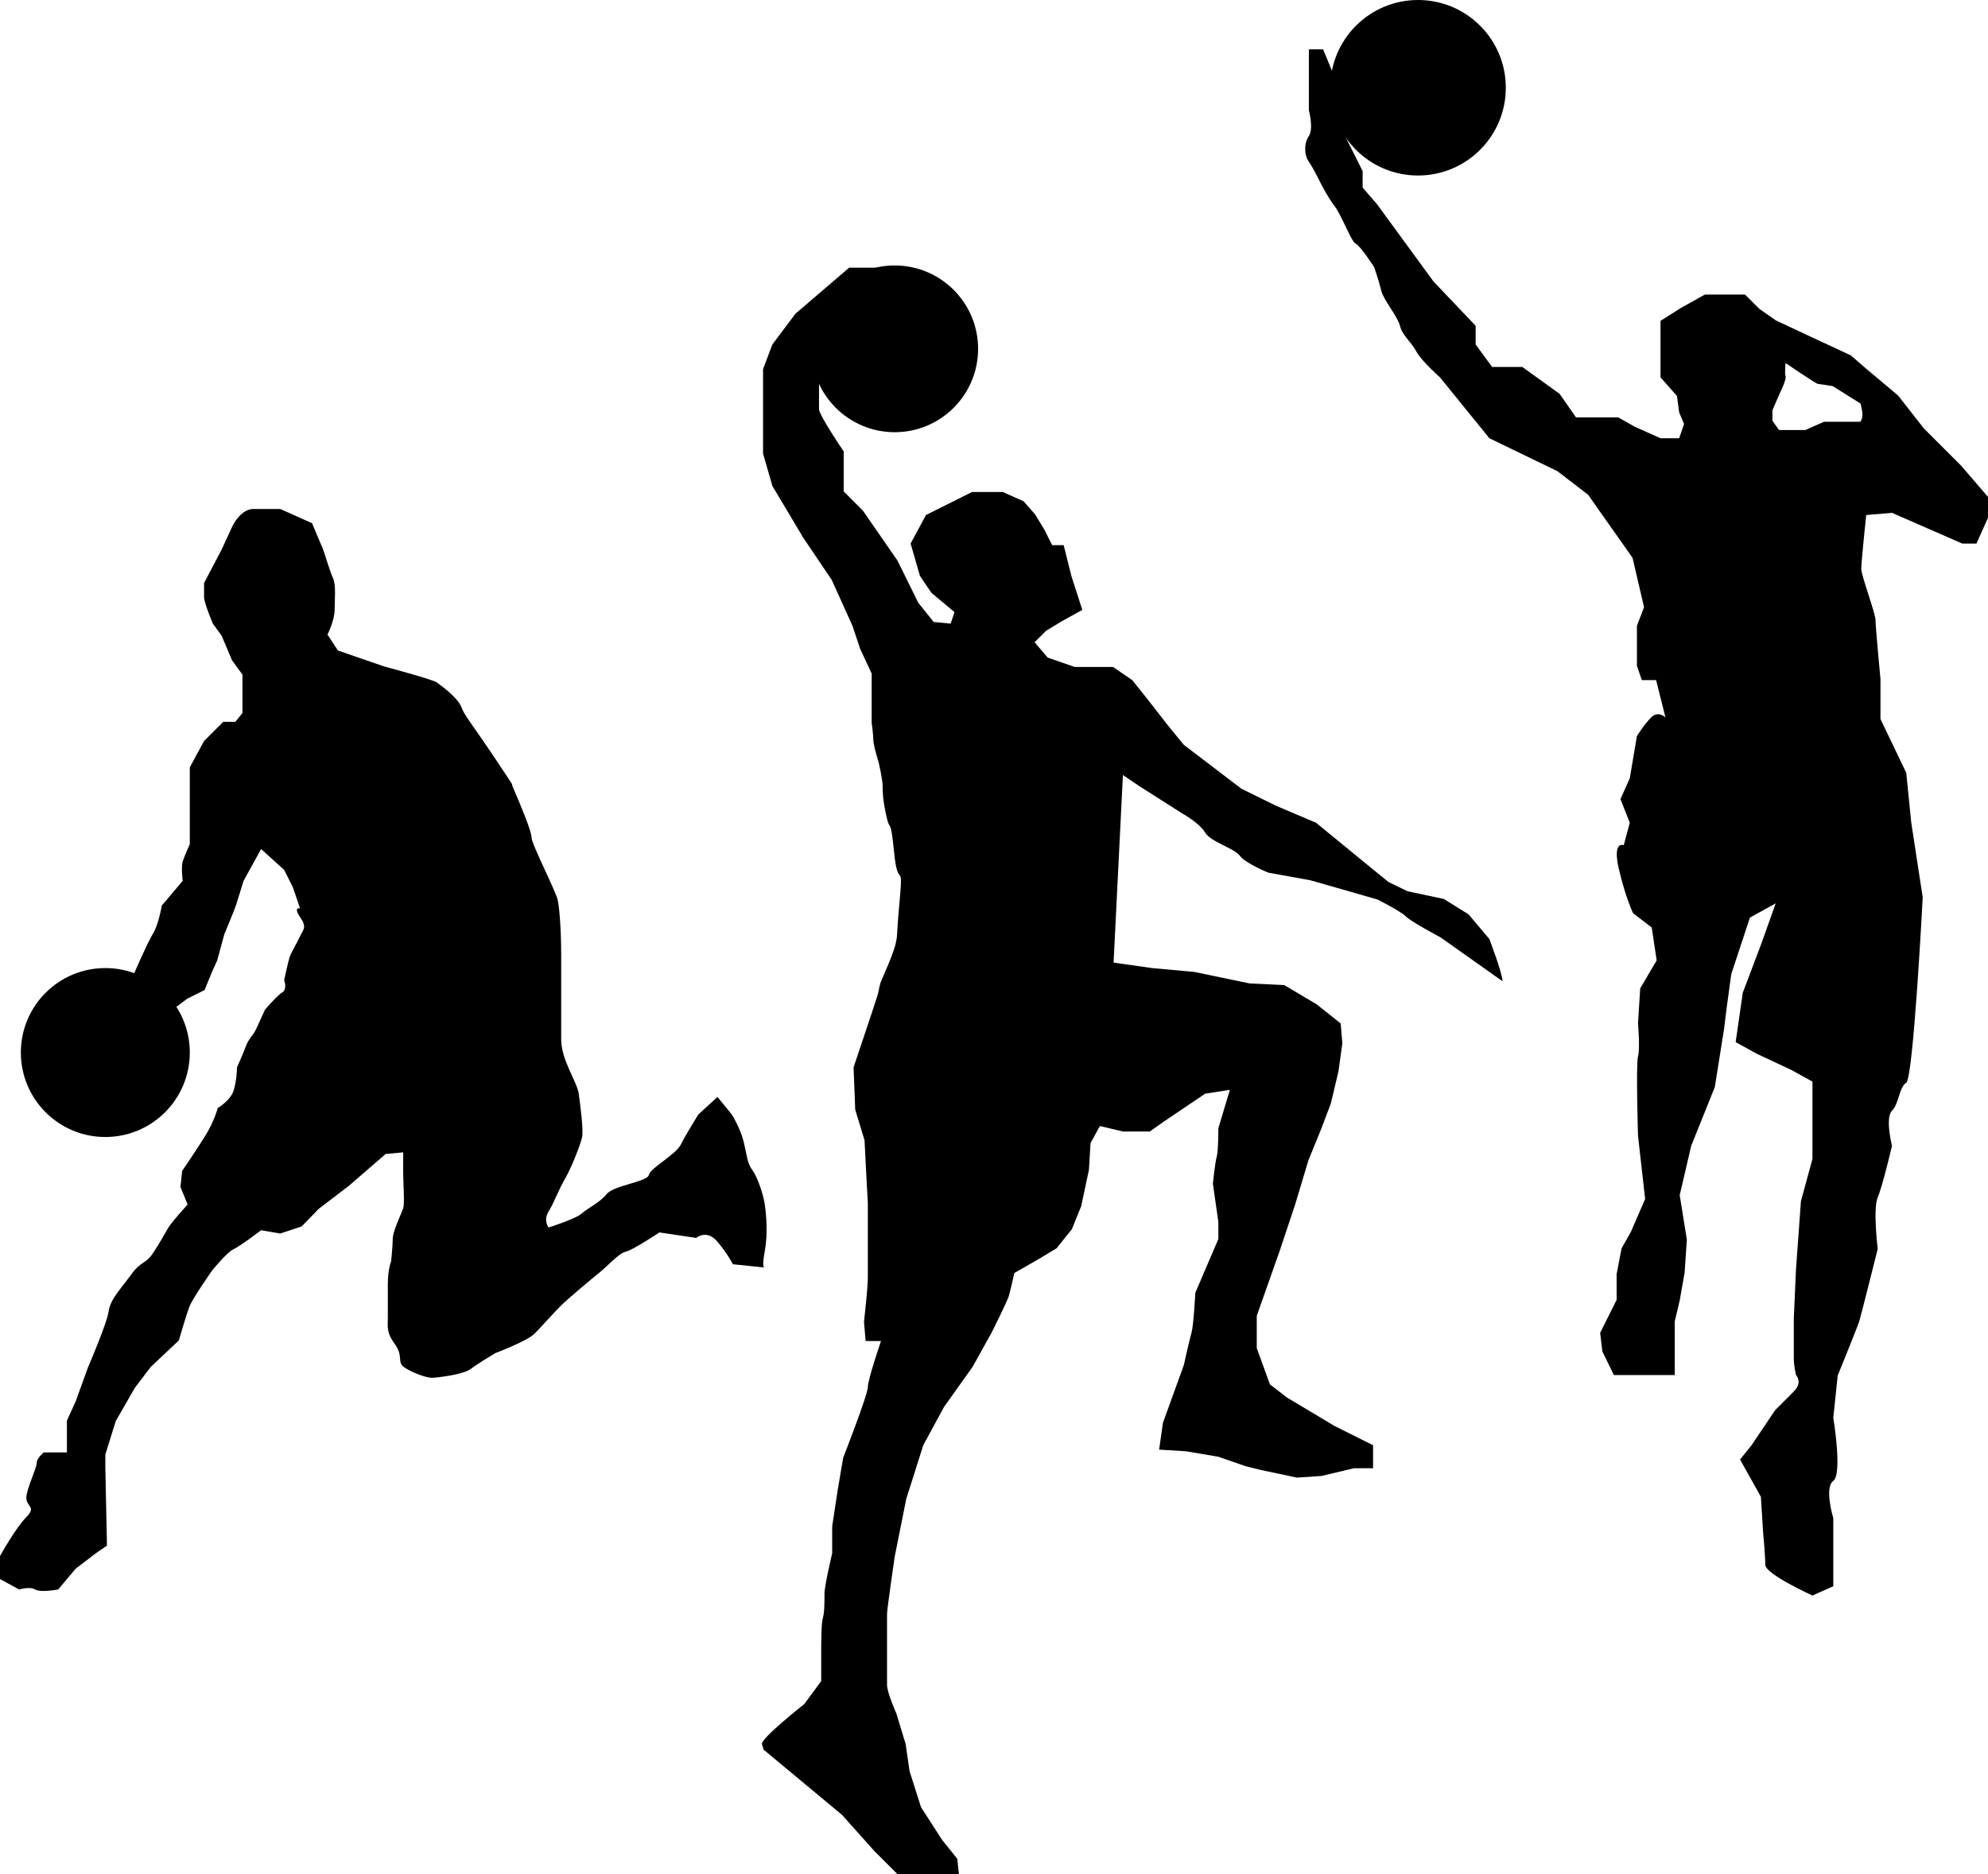 <?xml version="1.0" encoding="UTF-8"?>
<!DOCTYPE svg PUBLIC '-//W3C//DTD SVG 1.0//EN'
          'http://www.w3.org/TR/2001/REC-SVG-20010904/DTD/svg10.dtd'>
<svg height="341.7" preserveAspectRatio="xMidYMid meet" version="1.0" viewBox="40.0 94.9 362.4 341.7" width="362.4" xmlns="http://www.w3.org/2000/svg" xmlns:xlink="http://www.w3.org/1999/xlink" zoomAndPan="magnify"
><g id="change1_2"
  ><path d="M80.4,195.1l-3.2,6.1c0,0,0,1.6,0,2.6c0,1,1.6,4.8,1.6,4.8l1.6,2.2l1.9,4.5l1.9,2.6v2.2v2.6v2.2l-1.3,1.6h-2.2l-3.5,3.5 l-2.6,4.8v6.7v3.6v2.1v1.6c0,0-1,2.2-1.3,3.2c-0.3,1,0,3.5,0,3.5l-3.8,4.5c0,0-0.6,3.5-1.6,5.1c-1,1.6-3.5,7.4-3.5,7.4 s-1.6,2.6,0,3.2c1.6,0.6,4.2,1.9,4.2,1.9l2.6,1.6l2.9-2.2l3.2-1.6l1.3-3.2l1-2.2l1.3-4.8c0,0,1.9-4.5,2.2-5.5 c0.3-1,1.3-4.2,1.3-4.2l3.2-5.8l4.2,3.8l1.6,3.2l1.3,3.8c0,0-1.3-0.3,0,1.6c1.3,1.9,0.6,2.2,0,3.5c-0.6,1.3-1.6,2.9-1.9,3.8 s-1,4.2-1,4.2s0.6,1.6-0.3,2.2c-1,0.6-3.2,3.2-3.2,3.2s-1,2.2-1.6,3.5c-0.6,1.3-1.3,1.6-1.9,3.2c-0.6,1.6-1.6,3.8-1.6,3.8 s0,2.2-0.6,4.2c-0.6,1.9-2.9,3.2-2.9,3.2s-0.7,2.6-2.3,5.1c-1.6,2.6-4.2,6.4-4.2,6.4l-0.3,2.9l1.3,3.2c0,0-2.9,3.2-3.5,4.2 c-0.6,1-1.6,2.9-2.9,4.8c-1.3,1.9-2.1,1.3-3.9,3.8c-1.9,2.6-3.8,4.5-4.1,6.7c-0.3,2.2-3.8,10.3-3.8,10.3l-2.2,6.1l-1.6,3.5v2.6v3.2 H48c0,0-1.3,1-1.3,1.9c0,1-1.9,4.8-1.9,6.4c0,1.6,1.9,1.6,0,3.5c-1.9,1.9-4.8,7.1-4.8,7.1v4.2l3.5,1.9c0,0,1.9-0.6,2.9,0 s4.2,0,4.2,0l3.2-3.8l3.8-2.9l1.9-1.3l-0.3-14.4v-2.2l1.9-6.1l3.5-6.1l2.9-3.8l5.1-4.8c0,0,1.3-4.5,1.9-6.1s4.2-6.7,4.2-6.7 s2.6-3.2,3.8-3.8c1.3-0.6,5.1-3.5,5.1-3.5l3.5,0.6l3.9-1.3l3.1-3.2l5.5-4.2l6.7-5.8l3.2-0.3c0,0,0,1.9,0,3.8c0,1.9,0.3,5.5,0,6.4 s-1.9,4.2-1.9,5.5c0,1.3-0.3,4.2-0.3,4.2s-0.6,1.3-0.6,4.2s0,4.5,0,6.1c0,1.6-0.3,2.6,1.3,4.8c1.6,2.2,0.3,3.2,1.7,4.2 c1.5,1,4,1.9,5,1.9s5.8-0.6,7.1-1.6c1.3-1,4.5-2.9,4.5-2.9s5.8-2.2,7.1-3.5c1.3-1.3,3.5-3.8,4.8-5.1s5.5-4.8,7.1-6.1 c1.6-1.3,3.5-3.5,4.8-3.8s6.1-3.5,6.1-3.5l6.7,1c0,0,1.9-1.6,3.8,0.6c1.9,2.2,2.9,4.2,2.9,4.2l5.8,0.6c0,0-0.6,0.3,0-2.9 c0.6-3.2,0.3-6.7,0-8.7c-0.3-1.9-1.3-4.8-2.2-6.1c-1-1.3-1-2.6-1.6-5.1c-0.6-2.6-2.2-5.1-2.2-5.1l-2.6-3.2l-3.5,3.2 c0,0-2.2,3.5-3.2,5.5c-1,1.9-5.5,4.2-5.8,5.5c-0.3,1.3-6.4,1.9-7.7,3.5c-1.3,1.6-3.5,2.6-4.5,3.5c-1,1-6.1,2.6-6.1,2.6 s-1-1.3,0-2.9c1-1.6,1.6-3.5,2.9-5.8c1.3-2.2,2.9-6.4,3.2-7.7c0.3-1.3-0.3-5.8-0.6-8c-0.3-2.2-3.2-6.1-3.2-9.9s0-5.1,0-7.7 c0-2.6,0-3.2,0-7.7c0-4.5-0.3-8.3-0.6-9.9c-0.3-1.6-4.8-10.3-4.8-11.5s-2.2-6.4-3.2-8.7c-1-2.2,1,1-3.5-5.8 c-4.5-6.7-5.5-7.7-6.1-9.3c-0.6-1.6-3.5-3.8-4.5-4.5c-1-0.6-9.6-2.9-9.6-2.9l-8.4-2.9l-1.9-2.9c0,0,1.3-2.6,1.3-4.5 s0.3-4.5-0.3-5.8c-0.6-1.3-1.6-4.8-1.9-5.5c-0.3-0.6-1.9-4.5-1.9-4.5l-5.8-2.6h-2.9h-2.2c0,0-2.2,0-3.8,3.5 C80.4,195.1,80.4,195.1,80.4,195.1z"
    /><circle cx="59.2" cy="286.8" r="15.4"
  /></g
  ><g id="change1_3"
  ><path d="M313.9,273.8c0-1.4-2.4-7.7-2.4-7.7l-3.8-4.5l-4.5-2.8l-6.6-1.4l-3.5-1.7l-3.8-3.1l-9.4-7.7l-7.3-3.1l-6.3-3.1l-10.5-8 l-3.1-3.8l-3.5-4.5l-2.8-3.5l-3.5-2.4h-7l-4.9-1.7l-2.4-2.8l2.1-2.1l2.8-1.7l3.8-2.1l-1-3.1l-1-3.1l-0.7-2.8l-0.7-2.8h-2.1 l-1.4-2.8l-1.7-2.8l-2.1-2.4l-3.8-1.7h-5.6l-8.4,4.2l-2.8,5.2l1.7,5.9l2.1,3.1l4.2,3.5l-0.7,2.1l-3.1-0.3l-2.8-3.5l-3.8-7.7 l-6.3-9.1l-3.5-3.5v-4.5v-2.8c0,0-4.5-6.6-4.5-7.7s0-3.1,0-3.1v-5.2v-4.9l3.8-4.9l3.1-3.5h3.5l1-4.2h-5.9l-9.8,8.4l-4.2,5.6 l-1.7,4.5v5.6v6.3v3.5l1.7,5.9l5.6,9.4l5.2,7.7l3.8,8.4l1.4,4.2l2.1,4.5v5.9v3.1c0,0,0.3,2.1,0.3,3.1s1,4.2,1,4.2s0.7,3.1,0.7,4.2 s0,2.4,0.7,5.6c0.7,3.1,0.7-0.3,1.4,6.6c0.7,7,1.7,1,1,8.7c-0.7,7.7-0.3,5.9-0.7,7.7c-0.3,1.7-2.4,6.3-2.8,7.3 c-0.3,1-0.3,1.7-0.7,2.8c-0.3,1-4.2,12.6-4.2,12.6l0.3,7.7l1.7,5.6l0.3,5.9l0.3,5.6c0,0,0,4.5,0,6.6s0,5.2,0,7s-0.7,8-0.7,8 l0.3,3.5h2.8c0,0-2.4,7-2.4,8.4c0,1.4-4.5,12.9-4.5,12.9l-1,5.9l-1,6.6v4.9c0,0-1.4,5.9-1.4,7.3c0,1.4,0,3.5-0.3,4.5 c-0.3,1-0.3,4.5-0.3,6.3s0,5.2,0,5.2l-3.1,4.2c0,0-8,6.3-7.7,7.3c0.3,1,0.3,1,0.3,1l14.3,11.9l5.9,6.6l4.2,4.2h7.7h3.5l-0.3-2.8 l-2.8-3.5l-3.8-5.9l-2.1-6.6l-0.7-4.9l-1.7-5.6c0,0-1.7-3.8-1.7-5.2c0-1.4,0-3.8,0-5.6s0-6.3,0-7.3c0-1,1.4-10.5,1.4-10.5l2.1-10.5 l3.1-9.8l3.8-7l5.2-7.3l3.5-6.3c0,0,2.8-5.6,3.1-6.6c0.3-1,1-4.2,1-4.2l4.2-2.4l3.5-2.1l2.8-3.5l1.7-4.2l1.4-6.6l0.3-4.9l1.7-3.1 l4.2,1h4.9l2.4-1.7l7.7-5.2l4.5-0.7l-2.1,7c0,0,0,4.2-0.3,5.2c-0.3,1-0.7,4.9-0.7,4.9l0.7,4.9l0.3,2.1v3.1l-4.2,9.8 c0,0-0.3,5.9-0.7,7.3s-1.4,5.9-1.4,5.9l-3.8,10.5l-0.7,4.9l4.9,0.3l5.9,1l4.9,1.7l2.8,0.7l6.6,1.4l4.5-0.3l5.9-1.4h3.5v-4.2l-7-3.5 l-8.7-5.2l-3.1-2.4l-2.4-6.6v-5.9l4.2-11.9l2.8-8.4l2.4-8l2.4-5.9l1.7-4.5l1.4-5.9l0.7-5.1l-0.3-3.6L280,278l-5.9-3.5l-6.3-0.3 l-10.1-2.1l-7.7-0.7l-7-1l1.7-34.2l3.1,2.1l7.7,4.9c0,0,3.1,1.7,4.2,3.5c1,1.7,5.2,2.8,6.3,4.2c1,1.4,5.2,3.1,5.2,3.1l7.7,1.4 l4.9,1.4l7.3,2.1c0,0,4.2,2.1,5.2,3.1c1,1,6.3,3.8,6.3,3.8L313.9,273.8z"
    /><circle cx="203.1" cy="158.5" r="15.2"
  /></g
  ><g id="change1_1"
  ><path d="M397.5,179.8l-6.8-6.8l-4.7-6l-5.6-4.7l-3-2.6l-7.3-3.4l-6.4-3l-3-2.1l-2.6-2.6h-7.3l-4.3,2.4l-3.8,2.4v10.3l3,3.4l0.4,3 l0.9,2.1l-0.9,2.6h-3.4l-4.7-2.1l-3-1.7h-7.7l-3-4.3l-6.8-4.9H312l-3-4.1v-3.4l-7.7-8.1l-10.3-14.1l-2.6-3v-3l-3-6l-2.1-4.7v-6.4 l-2.1-5.1h-2.6v11.1c0,0,0.9,3.4,0,4.7c-0.9,1.3-0.9,3.4,0,4.7c0.9,1.3,2.1,3.8,2.1,3.8s1.3,2.6,2.6,4.3c1.3,1.7,3,6.4,3.8,6.8 c0.9,0.4,3.4,4.3,3.4,4.3s0.9,2.6,1.3,4.3c0.4,1.7,3,4.7,3.4,6.4c0.4,1.7,2.1,3,3,4.7c0.9,1.7,4.3,4.7,4.3,4.7l9,11.1l12.4,6 l5.6,4.3l8.1,11.5l2.1,9l-1.3,3.4v7.3l0.9,2.6h2.6l1.7,6.8c0,0-1.3-1.3-2.6,0c-1.3,1.3-2.6,3.4-2.6,3.4l-1.3,7.7l-1.7,3.8l1.7,4.3 L336,249c0,0-2.1-0.9-0.9,4.3s2.6,8.1,2.6,8.1l3.4,2.6l0.9,6l-3,5.1l-0.4,6.4c0,0,0.4,4.7,0,6c-0.4,1.3,0,14.5,0,14.5l1.3,11.5 l-2.6,6l-1.7,3l-0.9,4.7v4.7l-3,6l0.4,3.4l2.1,4.3h11.1v-9.8l0.9-3.8l0.9-5.1l0.4-6l-1.3-8.1l2.1-9l4.3-10.7l1.7-10.7l0.4-3.3 l0.9-6.6l3.4-10.3l4.7-2.6l-2.6,7.3l-3.4,9l-1.3,9l3.8,2.1l6.4,3l3.8,2.1v14.1l-2.1,7.7l-0.9,12.4l-0.4,9c0,0,0,6,0,7.3 s0.4,3,0.4,3s1.3,1.3-0.4,3c-1.7,1.7-3.4,3.4-3.4,3.4l-4.3,6.4l-2.1,2.6l3.8,6.8l0.4,6.4c0,0,0.4,4.3,0.4,6s8.6,5.6,8.6,5.6 l3.8-1.7v-12.4c0,0-1.7-5.6,0-6.8c1.7-1.3,0-11.5,0-11.5l0.8-7.7c0,0,3.5-8.6,3.9-9.8c0.4-1.3,3.4-13.3,3.4-13.3s-0.9-7.3,0-9.4 c0.9-2.1,2.6-9.4,2.6-9.4s-1.3-5.1,0-6.4c1.3-1.3,1.3-4.3,2.6-5.1c1.3-0.9,3-33.8,3-33.8l-2.1-13.7l-0.9-9l-4.7-9.8v-7.3 c0,0-0.9-9.4-0.9-10.7c0-1.3-2.6-8.1-2.6-9.4c0-1.3,0.9-9.8,0.9-9.8l4.7-0.4l12.8,5.6h2.6l2.1-4.7v-3.8L397.5,179.8z M379.1,171.8 h-6.6l-3.4,1.5h-4.8l-1.2-1.7v-1.9l1.3-3c0,0,1.3-2.6,1.1-3.2c-0.2-0.6,0-2.4,0-2.4s5.6,3.8,5.9,3.8c0.3,0,2.7,0.4,2.7,0.4l5.1,3.2 C379.1,168.6,380,170.8,379.1,171.8z"
    /><circle cx="298.5" cy="110.9" r="16"
  /></g
></svg
>

